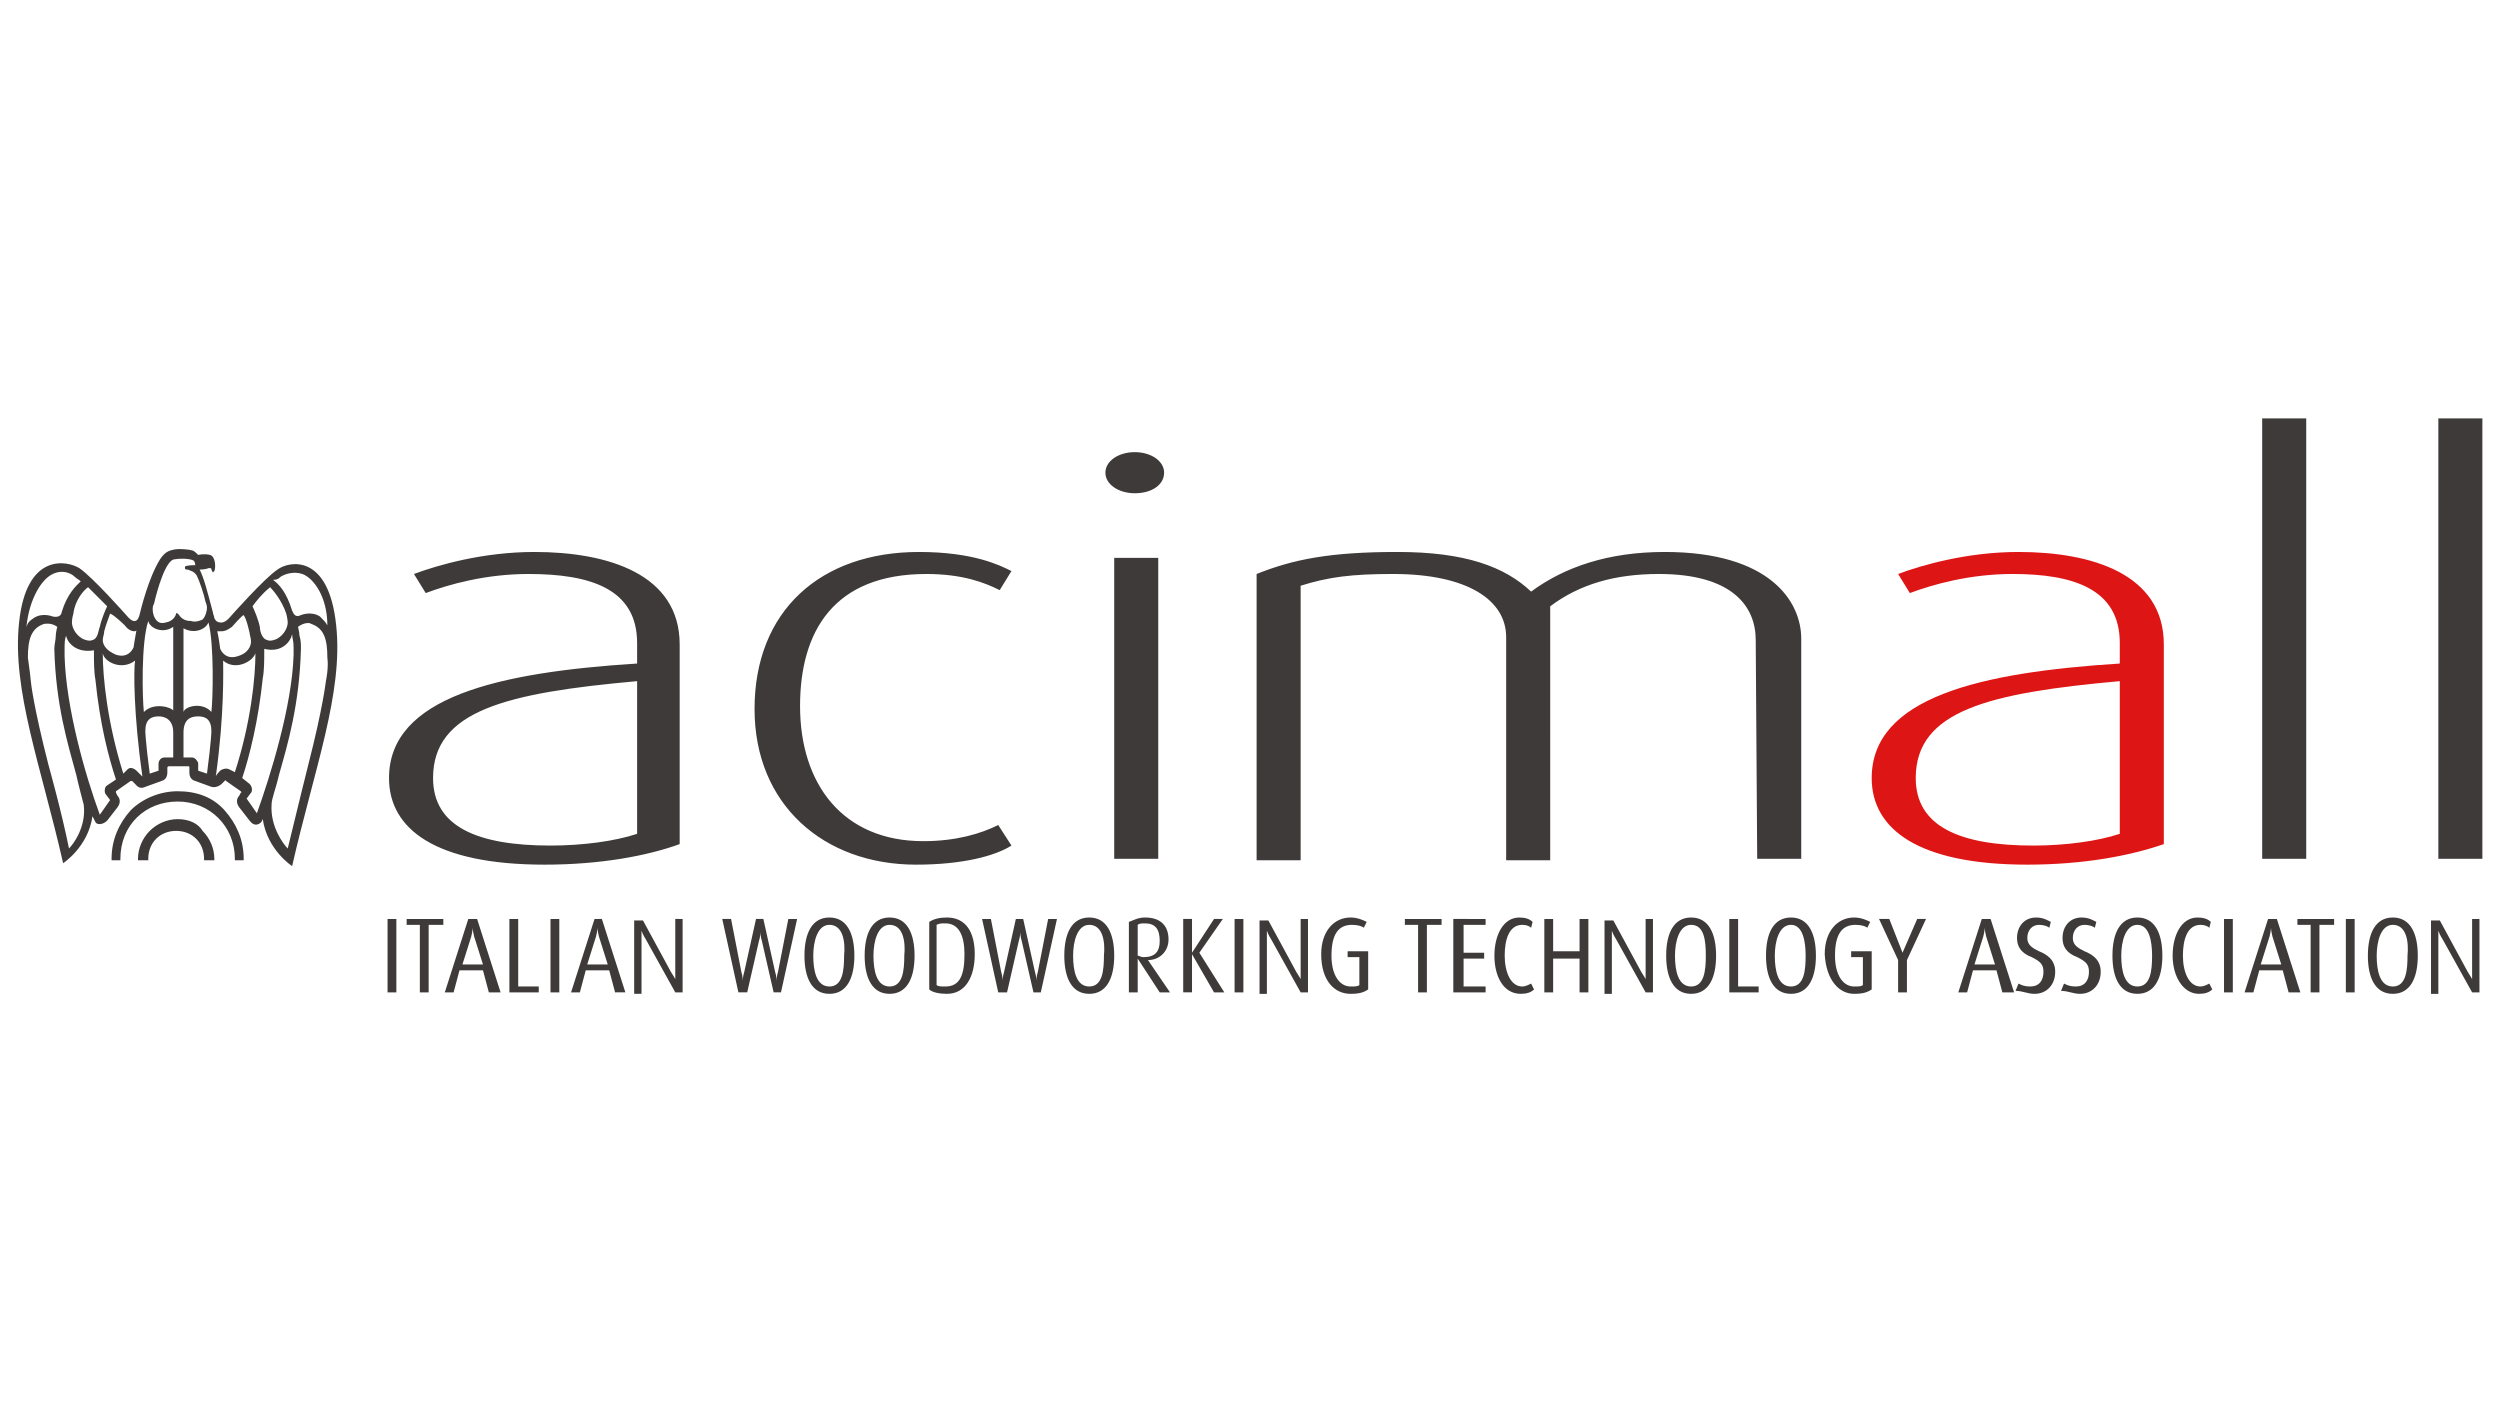 <?xml version="1.0" encoding="utf-8"?>
<!-- Generator: Adobe Illustrator 26.3.1, SVG Export Plug-In . SVG Version: 6.00 Build 0)  -->
<svg version="1.1"
	 id="Livello_1" xmlns:ooo="http://xml.openoffice.org/svg/export" xmlns:smil="http://www.w3.org/2001/SMIL20/" xmlns:anim="urn:oasis:names:tc:opendocument:xmlns:animation:1.0" xmlns:presentation="http://sun.com/xmlns/staroffice/presentation"
	 xmlns="http://www.w3.org/2000/svg" xmlns:xlink="http://www.w3.org/1999/xlink" x="0px" y="0px" viewBox="0 0 170.3 96.2"
	 style="enable-background:new 0 0 170.3 96.2;" xml:space="preserve">
<style type="text/css">
	.st0{fill:#DD1615;}
	.st1{fill:#3E3A39;}
</style>
<g>
	<path class="st0" d="M138.1,58.9c-7.4,0-10.6-2.4-10.6-5.9c0-5.5,7.4-7.2,16.9-7.8v-1.4c0-3.7-3.2-4.7-7.3-4.7
		c-2.9,0-5.4,0.7-7,1.3l-0.8-1.3c1.6-0.6,4.7-1.5,8.2-1.5c5,0,9.9,1.5,9.9,6.3v13.6C145.1,58.3,141.9,58.9,138.1,58.9 M144.4,46.4
		c-8.9,0.8-13.9,2-13.9,6.6c0,3.3,3,4.6,8,4.6c2.2,0,4.4-0.3,5.9-0.8V46.4z"/>
	<path class="st1" d="M37.1,58.9c-7.4,0-10.6-2.4-10.6-5.9c0-5.5,7.4-7.2,16.9-7.8v-1.4c0-3.7-3.2-4.7-7.4-4.7c-2.9,0-5.4,0.7-7,1.3
		l-0.8-1.3c1.6-0.6,4.7-1.5,8.2-1.5c5,0,9.9,1.5,9.9,6.3v13.6C44.1,58.3,40.9,58.9,37.1,58.9 M43.4,46.4c-8.9,0.8-13.9,2-13.9,6.6
		c0,3.3,3,4.6,8,4.6c2.2,0,4.4-0.3,5.9-0.8V46.4z M62.4,58.9c3.2,0,5.4-0.6,6.5-1.3L68,56.2c-1.2,0.6-2.9,1.1-5.1,1.1
		c-5.5,0-8.4-3.9-8.4-9.2c0-5.1,2.3-9,8.6-9c2.5,0,4,0.6,5,1.1l0.8-1.3c-0.8-0.4-2.6-1.3-6.3-1.3c-6.7,0-11.2,4-11.2,10.7
		C51.4,54.8,56.1,58.9,62.4,58.9 M77.3,33.6c-1.1,0-2-0.6-2-1.4s0.9-1.4,2-1.4s2,0.6,2,1.4S78.5,33.6,77.3,33.6 M78.9,58.5h-3V38h3
		V58.5z M119.7,58.5h3V43.5c0-2.5-2.1-5.9-9.3-5.9c-3.8,0-6.8,1-9.1,2.7c-1.8-1.7-4.5-2.7-9.1-2.7c-4.6,0-7.1,0.5-9.6,1.5v19.5h3
		V39.9c1.9-0.6,3.5-0.8,6.3-0.8c5.1,0,7.7,1.8,7.7,4.3v15.2h3V41.3c2-1.5,4.4-2.2,7.4-2.2c5,0,6.6,2.2,6.6,4.5L119.7,58.5
		 M154.1,58.5h3v-30h-3V58.5z M166.1,58.5h3v-30h-3V58.5z M18.9,38.8C18,39.4,15.7,42,15.7,42c-0.4,0.5-0.7,0.4-0.7,0.4
		c-0.3,0-0.4-0.3-0.4-0.3c0-0.1-0.1-0.3-0.1-0.4l0,0c-0.4-1.5-0.6-2.3-0.9-2.9c0,0,0.4,0,0.6-0.1c0.2,0,0.2,0,0.2,0.1
		c0,0,0.1,0.2,0.1,0.2s0.1-0.1,0.1-0.1c0.1-0.2,0.1-1-0.3-1.1c-0.4-0.1-0.8,0-0.8,0c-0.1-0.1-0.3-0.3-0.4-0.3
		c-0.3-0.1-0.9-0.1-0.9-0.1s-0.3,0-0.6,0.1c-0.3,0.1-0.5,0.3-0.7,0.6c-0.8,1.3-1.3,3.4-1.4,3.8c0,0-0.1,0.4-0.3,0.4
		c0,0-0.2,0.1-0.6-0.4c0,0-2.3-2.6-3.2-3.2c-0.8-0.5-3.6-1.1-4.1,3.7c-0.5,4.6,1.5,9.8,3,16.4c0,0,1.7-1.1,2-3.2L6.5,56
		c0.1,0.2,0.5,0.2,0.8-0.1l0.7-0.9c0.3-0.4,0.1-0.7,0-0.8l-0.1-0.2c0,0,0-0.1,0-0.1l1-0.7c0,0,0.1,0,0.1,0l0.2,0.2
		c0.1,0.1,0.3,0.4,0.7,0.2l1.1-0.4c0.4-0.1,0.4-0.5,0.4-0.6l0-0.3c0-0.1,0.1-0.1,0.1-0.1h1.3c0.1,0,0.1,0,0.1,0.1l0,0.3
		c0,0.1,0,0.5,0.4,0.6l1.1,0.4c0.4,0.1,0.7-0.2,0.7-0.2l0.2-0.2c0,0,0.1-0.1,0.1,0l1,0.7c0,0,0.1,0.1,0,0.1l-0.1,0.2
		c-0.1,0.1-0.3,0.4,0,0.8l0.7,0.9c0.3,0.4,0.6,0.3,0.8,0.1l0.1-0.2c0.3,2.1,2,3.2,2,3.2c1.5-6.6,3.5-11.8,3-16.4
		C22.4,37.7,19.7,38.2,18.9,38.8 M8.5,42.6C8.8,43,9.1,43,9.1,43c0.1,0,0.2,0,0.2-0.1c-0.1,0.5-0.2,1.2-0.2,1.2c0,0-0.1,0.2-0.2,0.3
		c-0.1,0.1-0.4,0.4-1,0.2c-0.7-0.3-0.9-0.7-0.9-1c0-0.2,0.1-0.4,0.1-0.6c0.1-0.4,0.3-0.9,0.4-1.2C7.8,41.9,8.5,42.6,8.5,42.6z M6,40
		c0.5,0.5,0.9,0.9,1.3,1.3c-0.1,0.2-0.4,0.9-0.5,1.4c-0.1,0.2-0.1,0.8-0.5,0.9c-0.2,0.1-0.5,0-0.7-0.1c-0.5-0.3-0.7-0.8-0.7-1.1
		c0-0.3,0.1-0.6,0.1-0.6C5.1,40.9,5.7,40.2,6,40z M3.6,39.1c0.6-0.3,1.2-0.1,1.5,0.2c0.1,0.1,0.3,0.2,0.4,0.3
		c-0.3,0.3-0.9,0.8-1.3,2.1c0,0.1-0.1,0.4-0.6,0.3c0,0-0.7-0.3-1.3,0.1c-0.3,0.2-0.4,0.3-0.5,0.6C2,40.7,2.9,39.4,3.6,39.1z
		 M4.7,57.8c-0.5-2.5-1.4-5.7-1.4-5.7c-1-3.9-1.2-5.6-1.2-5.7s-0.1-0.9-0.2-1.6c0-1.2,0.2-2,1.1-2.3c0.1,0,0.5-0.1,0.9,0.2
		c0,0-0.1,0.4-0.1,0.6c0,0.3-0.1,0.6-0.1,0.9c0.1,3.8,0.9,6.4,1.5,8.6c0.2,0.9,0.4,1.6,0.5,2C5.9,56.3,5,57.5,4.7,57.8z M7.3,53.5
		c-0.2,0.1-0.2,0.5-0.1,0.6l0.3,0.4l-0.7,1c-1-2.7-2.3-7.3-2.4-10.8c0-0.2,0-0.3,0-0.5c0-0.4,0-0.6,0.1-0.9c0.1,0.5,0.7,1.2,1.9,1
		c0,0.1,0,0.2,0,0.3c0,0.4,0,1.2,0.1,1.7c0.3,3,0.9,5.3,1.4,6.8L7.3,53.5z M9.3,52.5c-0.1-0.1-0.4-0.3-0.6-0.1l-0.3,0.3
		C7.3,49.2,7,46.1,7,44.5c0.1,0.6,1.3,1.2,2.2,0.5c-0.1,0.6-0.1,3.7,0.5,7.9C9.6,52.8,9.3,52.5,9.3,52.5z M9.8,48.5
		c-0.1-0.9-0.2-4.7,0.3-6.2c0.1,0.5,1,0.9,1.7,0.4c0,0.2,0,5.5,0,5.7C11.7,48.2,10.5,47.8,9.8,48.5z M11.8,51.6h-0.6
		c-0.3,0-0.4,0.3-0.4,0.4c0,0,0,0.4,0,0.5l-0.6,0.2c-0.3-2.3-0.3-2.9-0.3-2.9c0-0.8,0.4-1,0.9-1c0.3,0,1,0.1,1,1.1
		C11.8,49.9,11.8,51.6,11.8,51.6z M12.1,41.8C12.1,41.7,12.1,41.7,12.1,41.8c-0.1-0.1-0.1,0-0.1,0c0,0-0.1,0.5-0.7,0.6
		c-0.3,0.1-0.5,0-0.6-0.1c-0.2-0.2-0.3-0.5-0.3-0.8c0-0.1,0-0.2,0.1-0.4c0.2-0.9,0.8-3,1.4-3l0,0c0.6-0.1,1.2,0,1.3,0.1
		c0.1,0.1,0.1,0.3,0.1,0.3c0,0,0,0,0,0c-0.1,0-0.6,0-0.7,0.1c0,0,0,0.1,0,0.1c0,0.1,0.1,0.1,0.2,0.1c0.2,0.1,0.4,0.1,0.6,0.4
		c0.2,0.4,0.5,1.3,0.6,1.8c0,0,0.1,0.2,0.1,0.4c0,0.2-0.1,0.6-0.3,0.8c-0.2,0.1-0.5,0.2-0.8,0.1C12.3,42.3,12.2,41.8,12.1,41.8z
		 M14.1,52.7l-0.6-0.2c0,0,0-0.5,0-0.5c0-0.1-0.2-0.4-0.4-0.4h-0.6v-1.7c0-1,0.6-1.1,1-1.1c0.5,0,0.9,0.2,0.9,1
		C14.4,49.8,14.4,50.4,14.1,52.7z M14.4,48.5c-0.6-0.7-1.8-0.4-1.9,0c0-0.3,0-5.5,0-5.7c0.7,0.4,1.5,0.1,1.7-0.4
		C14.6,43.9,14.5,47.7,14.4,48.5z M19.1,39.3c0.3-0.2,0.9-0.4,1.5-0.2c0.8,0.3,1.7,1.6,1.7,3.5c-0.1-0.2-0.3-0.4-0.5-0.6
		c-0.6-0.4-1.3-0.1-1.3-0.1c-0.4,0.2-0.5-0.1-0.6-0.3c-0.4-1.3-0.9-1.8-1.3-2.1C18.9,39.5,19,39.4,19.1,39.3z M18.4,40
		c0.2,0.2,0.8,0.9,1.1,1.8c0,0,0.1,0.4,0.1,0.6c0,0.3-0.2,0.8-0.7,1.1c-0.2,0.1-0.5,0.2-0.7,0.1c-0.4-0.1-0.5-0.7-0.5-0.9
		c-0.1-0.5-0.4-1.2-0.5-1.4C17.5,40.9,17.8,40.5,18.4,40z M15.1,43c0.1,0,0.3,0,0.7-0.3c0,0,0.7-0.8,0.8-0.8
		c0.2,0.3,0.3,0.8,0.4,1.2c0,0.1,0.1,0.4,0.1,0.6c0,0.3-0.2,0.8-0.9,1c-0.6,0.2-0.9-0.1-1-0.2c-0.1-0.1-0.2-0.3-0.2-0.3
		c0,0-0.1-0.8-0.2-1.2C15,43,15.1,43,15.1,43z M15.6,52.4c-0.2-0.1-0.5,0-0.6,0.1c0,0-0.3,0.3-0.3,0.4c0.6-4.3,0.5-7.3,0.5-7.9
		c0.8,0.7,2,0.1,2.2-0.5c0,1.6-0.3,4.7-1.4,8.1L15.6,52.4z M17.5,55.4l-0.7-1l0.3-0.4c0.1-0.1,0.1-0.4-0.1-0.6L16.5,53
		c0.5-1.5,1.1-3.9,1.4-6.8c0.1-0.5,0.1-1.3,0.1-1.7c0-0.1,0-0.2,0-0.3c1.2,0.3,1.8-0.5,1.9-1c0,0.3,0.1,0.4,0.1,0.9
		c0,0.2,0,0.3,0,0.5C19.9,48.1,18.4,52.9,17.5,55.4z M22.2,46.4c0,0-0.2,1.8-1.2,5.7c0,0-0.8,3.2-1.4,5.7c-0.3-0.3-1.2-1.5-1.1-3
		c0-0.4,0.3-1.1,0.5-2c0.6-2.1,1.4-4.8,1.5-8.6c0-0.3,0-0.6-0.1-0.9c0-0.2-0.1-0.6-0.1-0.6c0.4-0.3,0.8-0.3,0.9-0.2
		c0.9,0.3,1.1,1.1,1.1,2.3C22.4,45.5,22.2,46.4,22.2,46.4z M12.1,53.9c-1.2,0-2.4,0.5-3.2,1.3c-0.8,0.9-1.3,2-1.3,3.3
		c0,0,0,0.1,0,0.1h0.6c0,0,0-0.1,0-0.1c0-2.3,1.7-3.9,3.9-3.9c2.2,0,3.9,1.7,3.9,3.9c0,0,0,0.1,0,0.1h0.6c0,0,0-0.1,0-0.1
		c0-1.3-0.5-2.4-1.3-3.3C14.5,54.3,13.4,53.9,12.1,53.9 M12.1,55.8c-0.7,0-1.4,0.3-1.9,0.8c-0.5,0.5-0.8,1.2-0.8,1.9
		c0,0,0,0.1,0,0.1h0.7c0,0,0-0.1,0-0.1c0-1.1,0.8-1.9,1.9-1.9s1.9,0.8,1.9,1.9c0,0,0,0.1,0,0.1h0.7c0,0,0-0.1,0-0.1
		c0-0.7-0.3-1.4-0.8-1.9C13.5,56.1,12.9,55.8,12.1,55.8 M26.4,67.6H27v-5h-0.6V67.6z M29.3,63h0.9v-0.4h-2.5V63h0.9v4.6h0.6V63
		 M33.3,67.6l-0.4-1.5h-1.6l-0.4,1.5h-0.6l1.6-5h0.6l1.6,5H33.3 M32.3,63.8c-0.1-0.4-0.1-0.6-0.1-0.6l0,0c0,0,0,0.2-0.1,0.6
		l-0.6,1.9h1.4L32.3,63.8z M34.7,67.6h2v-0.4h-1.4v-4.6h-0.6V67.6 M37.5,67.6h0.6v-5h-0.6V67.6z M41.9,67.6l-0.4-1.5h-1.6l-0.4,1.5
		h-0.6l1.6-5H41l1.6,5H41.9 M40.8,63.8c-0.1-0.4-0.1-0.6-0.1-0.6l0,0c0,0,0,0.2-0.1,0.6L40,65.7h1.4L40.8,63.8z M46,67.6h0.5v-5H46
		v3.5c0,0.3,0,0.6,0,0.6h0c0,0-0.1-0.2-0.3-0.5l-1.9-3.5h-0.6v5h0.5V64c0-0.3,0-0.6,0-0.6h0c0,0,0.1,0.3,0.3,0.6L46,67.6 M53.2,67.6
		l1.1-5h-0.6L53,66.2c-0.1,0.3-0.1,0.6-0.1,0.6l0,0c0,0,0-0.3-0.1-0.6L52,62.6h-0.5l-0.8,3.6c-0.1,0.3-0.1,0.6-0.1,0.6l0,0
		c0,0,0-0.3-0.1-0.6l-0.7-3.6h-0.6l1.1,5h0.6l0.8-3.5c0.1-0.3,0.1-0.6,0.1-0.6l0,0c0,0,0,0.3,0.1,0.6l0.8,3.5H53.2 M56.5,67.7
		c-1.2,0-1.7-1.1-1.7-2.6s0.5-2.6,1.7-2.6s1.7,1.1,1.7,2.6S57.7,67.7,56.5,67.7 M56.5,63c-0.8,0-1.1,1.1-1.1,2.1
		c0,1,0.2,2.1,1.1,2.1c0.9,0,1-1.1,1-2.1C57.6,64.1,57.4,63,56.5,63z M60.6,67.7c-1.2,0-1.7-1.1-1.7-2.6s0.5-2.6,1.7-2.6
		c1.2,0,1.7,1.1,1.7,2.6S61.8,67.7,60.6,67.7 M60.6,63c-0.8,0-1.1,1.1-1.1,2.1c0,1,0.2,2.1,1.1,2.1c0.9,0,1-1.1,1-2.1
		C61.7,64.1,61.5,63,60.6,63z M64.5,67.7c-0.5,0-1-0.1-1.2-0.3v-4.6c0.3-0.2,0.7-0.3,1.2-0.3c1.3,0,1.9,1,1.9,2.5
		S65.8,67.7,64.5,67.7 M64.4,62.9c-0.3,0-0.4,0-0.6,0.1v4.1c0.1,0.1,0.3,0.1,0.6,0.1c1,0,1.3-0.8,1.3-2.2
		C65.7,63.7,65.3,62.9,64.4,62.9z M70.9,67.6l1.1-5h-0.6l-0.7,3.6c-0.1,0.3-0.1,0.6-0.1,0.6h0c0,0,0-0.3-0.1-0.6l-0.8-3.6h-0.5
		l-0.8,3.6c-0.1,0.3-0.1,0.6-0.1,0.6l0,0c0,0,0-0.3-0.1-0.6l-0.7-3.6h-0.6l1.1,5h0.6l0.8-3.5c0.1-0.3,0.1-0.6,0.1-0.6l0,0
		c0,0,0,0.3,0.1,0.6l0.8,3.5H70.9 M74.2,67.7c-1.2,0-1.7-1.1-1.7-2.6s0.5-2.6,1.7-2.6c1.2,0,1.7,1.1,1.7,2.6S75.4,67.7,74.2,67.7
		 M74.2,63c-0.8,0-1.1,1.1-1.1,2.1c0,1,0.2,2.1,1.1,2.1c0.9,0,1-1.1,1-2.1C75.3,64.1,75.1,63,74.2,63z M79,67.6l-1.5-2.3l0,0v2.3
		h-0.6v-4.8c0.3-0.1,0.6-0.3,1.1-0.3c1.1,0,1.6,0.6,1.6,1.5c0,0.8-0.6,1.4-1.4,1.4l0,0l1.5,2.2L79,67.6 M78,62.9
		c-0.2,0-0.4,0-0.5,0.1v2.1c0.1,0,0.2,0.1,0.4,0.1c0.8,0,1.1-0.4,1.1-1.1C79,63.3,78.7,62.9,78,62.9z M82.7,67.6h0.7l-1.7-2.7
		l1.6-2.3h-0.6l-1.5,2.3l0,0v-2.3h-0.6v5h0.6V65l0,0L82.7,67.6 M84.1,67.6h0.6v-5h-0.6V67.6z M88.6,67.6h0.5v-5h-0.5v3.5
		c0,0.3,0,0.6,0,0.6h0c0,0-0.1-0.2-0.3-0.5l-1.9-3.5h-0.6v5h0.5V64c0-0.3,0-0.6,0-0.6l0,0c0,0,0.1,0.3,0.3,0.6L88.6,67.6 M92,67.7
		c0.6,0,0.9-0.1,1.2-0.3v-2.6h-1.4v0.4h0.8v1.9c-0.1,0.1-0.3,0.1-0.6,0.1c-0.7,0-1.3-0.7-1.3-2.1c0-1.5,0.5-2.1,1.4-2.1
		c0.4,0,0.7,0.1,0.8,0.2l0.2-0.4c-0.2-0.1-0.6-0.3-1.1-0.3c-1.1,0-2,0.9-2,2.5C90,66.8,90.9,67.7,92,67.7 M97.3,63h0.9v-0.4h-2.5V63
		h0.9v4.6h0.6V63 M99,67.6h2.2v-0.4h-1.5v-1.9h1.4v-0.4h-1.4V63h1.5v-0.4H99V67.6 M103.6,67.7c0.4,0,0.7-0.1,0.9-0.3l-0.2-0.4
		c-0.2,0.1-0.4,0.2-0.6,0.2c-0.8,0-1.2-1-1.2-2.1c0-1.1,0.3-2.1,1.2-2.1c0.3,0,0.5,0.1,0.6,0.2l0.1-0.4c-0.2-0.2-0.5-0.3-0.9-0.3
		c-1.1,0-1.7,1.2-1.7,2.6C101.8,66.5,102.4,67.7,103.6,67.7 M107.6,67.6h0.6v-5h-0.6v2.2h-1.8v-2.2h-0.6v5h0.6v-2.3h1.8L107.6,67.6
		 M112.1,67.6h0.5v-5h-0.5v3.5c0,0.3,0,0.6,0,0.6l0,0c0,0-0.1-0.2-0.3-0.5l-1.9-3.5h-0.6v5h0.5V64c0-0.3,0-0.6,0-0.6h0
		c0,0,0.1,0.3,0.3,0.6L112.1,67.6 M115.2,67.7c-1.2,0-1.7-1.1-1.7-2.6s0.5-2.6,1.7-2.6s1.7,1.1,1.7,2.6S116.4,67.7,115.2,67.7
		 M115.2,63c-0.8,0-1.1,1.1-1.1,2.1c0,1,0.2,2.1,1.1,2.1c0.9,0,1-1.1,1-2.1C116.2,64.1,116.1,63,115.2,63z M117.8,67.6h2v-0.4h-1.4
		v-4.6h-0.6V67.6 M122,67.7c-1.2,0-1.7-1.1-1.7-2.6s0.5-2.6,1.7-2.6s1.7,1.1,1.7,2.6S123.2,67.7,122,67.7 M122,63
		c-0.8,0-1.1,1.1-1.1,2.1c0,1,0.2,2.1,1.1,2.1c0.9,0,1-1.1,1-2.1C123,64.1,122.8,63,122,63z M126.3,67.7c0.6,0,0.9-0.1,1.2-0.3v-2.6
		h-1.4v0.4h0.8v1.9c-0.1,0.1-0.3,0.1-0.6,0.1c-0.7,0-1.3-0.7-1.3-2.1c0-1.5,0.5-2.1,1.4-2.1c0.4,0,0.7,0.1,0.8,0.2l0.2-0.4
		c-0.2-0.1-0.6-0.3-1.1-0.3c-1.1,0-2,0.9-2,2.5C124.4,66.8,125.3,67.7,126.3,67.7 M129.9,65.4l1.3-2.8h-0.6l-1,2.3l0,0l-0.9-2.3
		h-0.7l1.3,2.8v2.2h0.6L129.9,65.4 M136.4,67.6l-0.4-1.5h-1.6l-0.4,1.5h-0.6l1.6-5h0.6l1.6,5H136.4 M135.3,63.8
		c-0.1-0.4-0.1-0.6-0.1-0.6h0c0,0,0,0.2-0.1,0.6l-0.6,1.9h1.4L135.3,63.8z M138.6,67.7c0.8,0,1.4-0.6,1.4-1.5c0-0.4-0.1-1-1.1-1.4
		c-0.4-0.2-0.8-0.4-0.8-0.9c0-0.5,0.3-0.9,0.8-0.9c0.3,0,0.6,0.1,0.7,0.2l0.1-0.4c-0.2-0.1-0.5-0.3-1-0.3c-0.8,0-1.3,0.6-1.3,1.4
		c0,0.5,0.2,1,1,1.3c0.6,0.3,0.8,0.5,0.8,1c0,0.6-0.3,1-0.9,1c-0.4,0-0.6-0.1-0.8-0.2l-0.2,0.5C137.8,67.5,138.1,67.7,138.6,67.7
		 M141.7,67.7c0.8,0,1.4-0.6,1.4-1.5c0-0.4-0.1-1-1.1-1.4c-0.4-0.2-0.8-0.4-0.8-0.9c0-0.5,0.3-0.9,0.8-0.9c0.3,0,0.6,0.1,0.7,0.2
		l0.1-0.4c-0.2-0.1-0.5-0.3-1-0.3c-0.8,0-1.3,0.6-1.3,1.4c0,0.5,0.2,1,1,1.3c0.6,0.3,0.8,0.5,0.8,1c0,0.6-0.3,1-0.9,1
		c-0.4,0-0.6-0.1-0.8-0.2l-0.2,0.5C140.9,67.5,141.2,67.7,141.7,67.7 M145.6,67.7c-1.2,0-1.7-1.1-1.7-2.6s0.5-2.6,1.7-2.6
		c1.2,0,1.7,1.1,1.7,2.6S146.8,67.7,145.6,67.7 M145.6,63c-0.8,0-1.1,1.1-1.1,2.1c0,1,0.2,2.1,1.1,2.1c0.9,0,1-1.1,1-2.1
		C146.6,64.1,146.4,63,145.6,63z M149.8,67.7c0.4,0,0.7-0.1,0.9-0.3l-0.2-0.4c-0.2,0.1-0.4,0.2-0.6,0.2c-0.8,0-1.2-1-1.2-2.1
		c0-1.1,0.3-2.1,1.2-2.1c0.3,0,0.5,0.1,0.6,0.2l0.1-0.4c-0.2-0.2-0.5-0.3-0.9-0.3c-1.1,0-1.7,1.2-1.7,2.6
		C148,66.5,148.7,67.7,149.8,67.7 M151.5,67.6h0.6v-5h-0.6V67.6z M155.9,67.6l-0.4-1.5h-1.6l-0.4,1.5h-0.6l1.6-5h0.6l1.6,5H155.9
		 M154.8,63.8c-0.1-0.4-0.1-0.6-0.1-0.6l0,0c0,0,0,0.2-0.1,0.6l-0.6,1.9h1.4L154.8,63.8z M158.1,63h0.9v-0.4h-2.5V63h0.9v4.6h0.6V63
		 M159.8,67.6h0.6v-5h-0.6V67.6z M163,67.7c-1.2,0-1.7-1.1-1.7-2.6s0.5-2.6,1.7-2.6c1.2,0,1.7,1.1,1.7,2.6S164.2,67.7,163,67.7
		 M163,63c-0.8,0-1.1,1.1-1.1,2.1c0,1,0.2,2.1,1.1,2.1c0.9,0,1-1.1,1-2.1C164.1,64.1,163.9,63,163,63z M168.4,67.6h0.5v-5h-0.5v3.5
		c0,0.3,0,0.6,0,0.6h0c0,0-0.1-0.2-0.3-0.5l-1.9-3.5h-0.6v5h0.5V64c0-0.3,0-0.6,0-0.6h0c0,0,0.1,0.3,0.3,0.6L168.4,67.6"/>
</g>
</svg>
